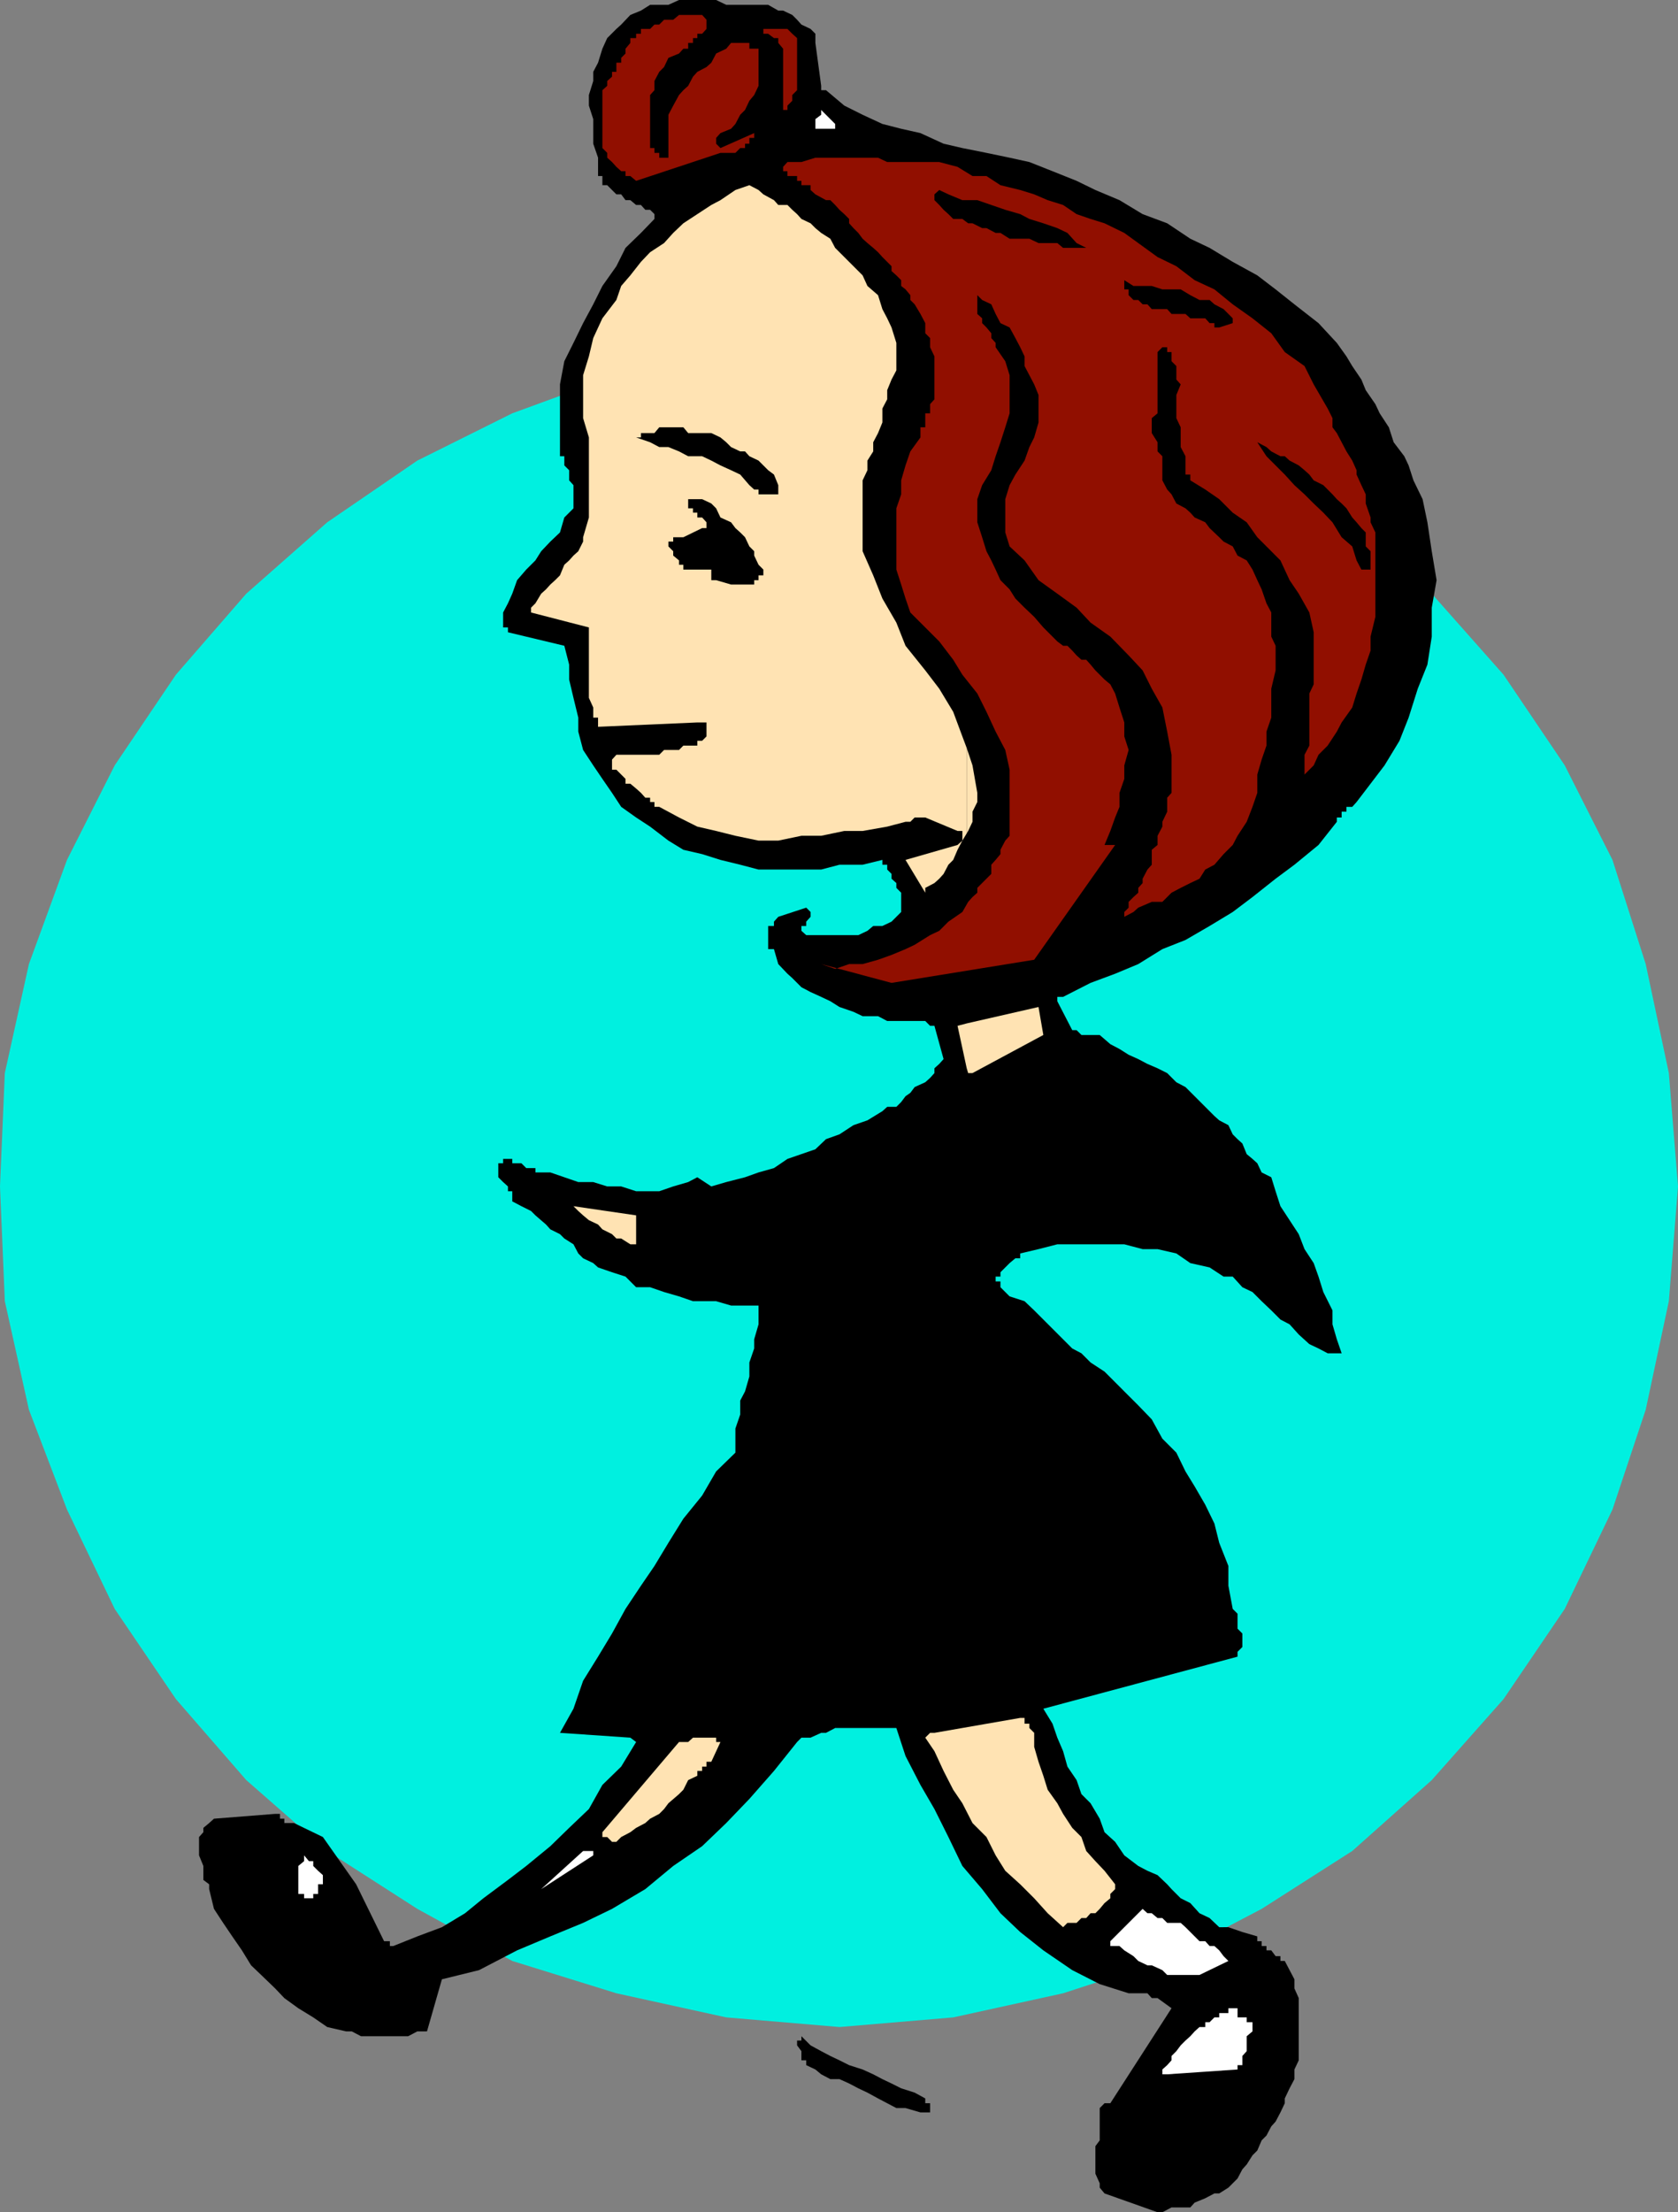 <svg xmlns="http://www.w3.org/2000/svg" width="348.199" height="458.699"><rect width="100%" height="100%" fill="#808080" stroke="none"/><path fill="#00f0e0" d="m348.2 246-1.9-23.5-4.8-22.602-6.898-21.601-9.903-19.598L312 139.9l-14.898-16.801-16.5-14.801L261.8 95.5l-20.602-9.8-20.597-7.903-22.801-3.899L174.199 72l-23.5 1.898-22.797 3.899-21.601 7.902L86.6 95.5l-18.699 12.797-16.8 14.8L36.5 139.899 23.8 158.7l-9.898 19.598L6 199.898 1 222.5 0 246l1 23.797 5 22.5L13.902 313l9.899 20.598L36.5 352.297l14.602 16.8 16.8 14.7 18.7 12 19.699 10.8 21.601 6.7 22.797 5 23.5 2 23.602-2 22.8-5 20.598-6.7 20.602-10.8 18.8-12 16.5-14.7 14.899-16.8 12.7-18.7L334.601 313l6.898-20.703 4.8-22.5L348.2 246"/><path d="M240.2 458.7h1l1.902-1H247l.902-1 2.2-.903 1.898-1h1l1.902-1.2 1.899-1.898 1-1.902.898-1 1.203-1.899 1-1 .899-2.101 1-1 1-1.899.898-1 1-1.898.903-1.902v-1l1-2.098 1-1.902v-2l.898-1.899v-12.902l-.898-2v-1.899l-1-1.898-1-1.902h-.903v-1h-1l-.898-1.2h-1v-.898h-1v-1h-.899v-1l-3.101-.902-2.899-1H253l-2-1.899-2.098-1-1.902-2.101-2-1-1.898-1.899-.903-1-2-1.902-2.097-.899-1.903-1-2.898-2.199-1.899-2.8-2.203-2-1-2.801-1.898-3.2-1.899-1.898-1-2.902-1.902-2.801-.898-3.2-1.2-2.8-1-2.899-1.902-3.101 40.3-10.797v-1l1-1v-2.8l-1-1v-3.102l-1-1-.898-4.801v-4.098L253 319.9l-1-4-1.898-3.899-2.2-3.8-1.902-3.102-1.898-3.899-2.903-2.902-2.199-4-2.8-2.899-2.9-2.898-1.898-1.902-2.203-2.2-2.898-1.898-1.899-1.902-1.902-1-7.898-7.899-2-1.902-3.102-1-1.898-1.899V265.7h-1v-1h1v-.902l1.898-1.899 1.2-1h1v-1l3.8-.898 3.902-1h13.899l3.8 1h3.098l3.903.898 2.898 2 4 .899 2.902 1.902h1.899l2 2.2 2.101 1 1.899 1.898 2 1.902 1.898 1.899 1.903 1 1.898 2.101 2.2 2 1.902.899 1.898 1h2.902l-1-2.899-.902-3.101V271.7l-1.898-3.8-1-3.2-1-2.8-1.903-2.899-1.199-3.102-1.898-2.898-1.903-2.902-1-3.098-.898-2.902-2-1-.899-1.899-1-.902-1.203-1-.898-2.2-1-.898-1-1-.899-1.902-1.902-1-1-.899-1.898-1.898-2.2-2.203-1.902-1.899-1.898-1-1.903-1.898-2-1-2.097-.902-1.903-1-2-.899-1.898-1.199-1.899-1-2.203-1.902h-3.797l-1-1h-.902l-3.098-6v-.899h1.2l5.699-2.902 5.101-1.899 4.797-2 5-3.101 4.801-1.899 5-2.898 4.8-2.902 4.102-3.098 4.797-3.8 3.903-2.903 5-4.098 3.8-4.8v-.899h1v-1.203h1v-1h1.2l.898-1 2.902-3.797 2.899-3.8 3.101-5.102 1.899-4.801 1.898-6 2-5 .903-5.797v-6l1-5.703-1-6-.903-6-1-4.797-1.898-3.902-1-3.098-.899-1.902-2.203-2.899-1-3.101-1.898-2.899-.899-1.902-2-2.899-.902-2.199-1.898-2.8-1.2-2-2-2.801-3.8-4.098-5-3.902L264.699 60l-3.797-2.902-5.101-2.801L251 51.398l-4-1.898-4.8-3.203-5.098-1.899L232.3 41.5l-5-2.102-3.899-1.898-5-2-4.8-1.902-4.102-.899-4.8-1-5-1-3.9-.902-4.8-2.2-4-.898-3.898-1L179 23.797l-3.8-1.899-3.798-3.199h-1v-.902L169.2 8.898V7l-1-1-1.898-.902-.899-1-1-1-1.902-.899h-1L159.402 1H150.7l-2.097-1h-7.7L138.7 1h-3.797L133 2.2l-2.2.898-1.898 2-1 .902L126 7.898l-1 2.2-.898 2.902-1 1.898v1.899l-.903 2.902v2.2l.903 2.8v5.098l1 2.902V36.5H125v1.898h1l1 1 .902.899h1l.899 1.203h1l1.199 1h1l.902 1h1l.899.898v1L133 48.297l-3.2 3.101-1.898 3.801L125 59.297l-1.898 3.8L121 67l-2 4.098-1.898 3.8-.903 4.801v14.899h.903V96.5l1 1v2.098l.898 1v4.8l-1.898 1.899-.903 3.101-2 1.899-1.898 2-1.2 1.902-1.902 1.899-1.898 2.199-1 2.8-.899 2-1 1.903v3.098h1v1l11.7 2.8 1 3.899v3.101L119 144.7l1 4.098v2.902l1 3.801 2.102 3.2 1.898 2.8 2 2.898 1.902 2.899L132 169.5l2.902 1.898 3.797 2.899 3.102 1.902 3.898.899 3.801 1.199 4.102 1 3.8 1h13l3.797-1H179l4.102-1v1h1v1l.898.902v1l1 .899v1l1 1v4l-2 2-1.898.902h-1.903L180 193l-1.898.898H167.3l-1-.898v-1h1v-.902l.898-1v-1l-.898-.899-5.801 1.899-.898 1V192h-1.2v4.797h1.2l.898 3.101 1.902 2 1 .899 1.899 1.902 1.898 1 2.203 1 1.899.899 1.898 1.199 2.903 1 1.898.902h3.2l1.902 1H192l1 1h.902l1.899 6.899-.899 1-1 .902v1l-.902 1-1 .898-2.2 1-.898 1.2-1 .699L187 228.5l-1 1h-1.898l-1 .898-3.102 1.899-2.898 1-2.903 1.902-2.797 1-2.203 2.098-5.797 2-2.8 1.902-3.2.899-2.8 1-3.903 1-3.097.902-2.903-1.902-1.898 1-3.102.902-2.898 1H132l-3.098-1H126l-2.898-.902H120l-2.898-1-2.903-1h-3.097v-.899h-1.903l-1-1h-1.898v-.902h-1.899v.902h-1v2.899l1 1 1 .902v1h.899v2.098l1.898 1 2 1 .903.902 2.199 1.898.898 1 2 1 .903.899L119 258l1 1.898 1 1 2.102 1 1 .899 2.898 1 2.8.902 2.2 2.2h2.902l2.899 1 3.101.898 2.899 1h4.8l3.098.902h5.703v3.899l-.902 3.101v1.899l-1 2.902v2.898l-.898 3.102-1 1.898v2.899l-1 2.902v5l-4 3.899-2.903 5-3.898 4.8-3.102 5-2.898 4.801-2.801 4.098-3.2 4.8-2.8 5.102-2.898 4.801-3.102 5-2 5.797-2.8 5 14.6 1 1.2.902-3.098 5.098-3.902 3.8-2.8 5-4.098 3.903-3.903 3.797-5 4.101-3.797 2.899-5.101 3.8L96.5 396.7l-4.8 2.899-5.098 1.902-5 2h-.7v-1H79.7l-5.797-11.8L67 380.897 61 378h-2v-.902h-.898v-1h-1l-12.7 1-1 .902-1.203 1v.898l-.898 1v3.801l.898 2.2v2.898l1.203.902v1l1 4.098 1.899 2.902 1.898 2.801 2 2.898 1.903 3.102 2.097 2 2.903 2.797 1.898 2 2.902 2.101L65 418.297l2.902 2 3.899.902H73l1.902 1H84.7l1.903-1h2l3.097-10.8 7.703-1.899 7.899-4.102 6.898-2.898 6.801-2.8 6-2.903 6.902-4.098 5.797-4.8 6-4.102 5-4.797 4.801-5 5.102-5.8 4.8-6 .899-.903h1.898l2.203-1h1l1.899-1H186l1.902 5.8 3.098 6 2.902 5 2.899 5.801 2.898 6 4.102 4.801 3.8 5 4.098 3.899 4.801 3.8 6 4.102 5.7 2.898 6 1.899h3.902l.898 1h1.2l2.902 2.101-12.7 19.7H229.2l-1 1v6.699l-.898 1.203v5.7l.898 2v.898l1 1.199 11 3.902"/><path d="M191 438h2v-1.902h-1v-1l-2.2-1.2L187 433l-2-1-1.898-.902-1.903-1-2.199-1-2.8-.899-2-1-1.9-.902-1.898-1-2.203-1.2-1.898-1.898v.899h-.899v1l.899 1.199v1.902h1v1l1.898.899 1.203 1 1.899 1h1.898l2 .902 1.903 1 1.898.898 2.2 1.2 1.902 1 1.898 1h1.902L191 438"/><path fill="#fff" d="m242.2 430.098 14.6-1v-.899h1v-1.902l.9-1v-3.098l1.202-1v-1.902H258.7v-1h-1.898v-1.899h-1.899v1H253v.899h-1l-1 1h-.898v1h-1.2l-1 .902-.902 1-1 .899-1 1-.898 1.199-1 1v.902l-.903 1-1 .899v1h1m6.703-20.598 6-2.902-1-1-.902-1.2-1-.898h-1l-.898-1h-1.2L246 399.598l-1-.899h-2.8l-1-1h-1l-1.2-1h-.898l-1-.902-6.7 6.703v1h1.899l1 .898 1.898 1.2 1 1 1.903.902H239l2.2 1 1 1h6.702"/><path fill="#ffe3b3" d="m220.602 399.598.898-.899h1.902l1-1h1l.899-1h1l.898-.902 1-1.2 1.203-1v-.898l1-1v-1l-2.203-2.8-1.898-2-1.899-2.102-1-2.899L222.5 379l-1.898-2.902-1.2-2.2-2-2.8-.902-2.899-1-2.902-.898-3.098v-2.902l-1-1v-.899h-1V356.2h-.903l-17.797 3.098H193l-1 1 1.902 2.8 1.899 4.102 2 3.899 1.898 2.8 2.102 4.102 2.898 2.898 1.903 3.801 2 3.2 3.097 2.8 2.903 2.899 2.8 3.101 3.2 2.899"/><path fill="#fff" d="M64.102 393.598H65v-.899h1v-2h1v-1.902l-1-.899-1-1v-1h-.898l-1-1.199v1.2l-1.2 1v5.8h1.2v.899h1M112.3 391.7l10.802-7v-.903H121l-8.7 7.902"/><path fill="#ffe3b3" d="m127.902 381.898 1-1 1.899-1L132 379l1.902-1 1-.902 1.899-1 1-1 .898-1.2 2.203-1.898.899-.902 1-2 1.898-.899v-1h1v-.902h.903v-1h1l1.898-4.098h-.898v-.902H143.8l-1 .902h-1.899L125 379.9v1h1l1 1h.902M132 258v-6l-13-1.902 1 1 1 .902 1.2 1 1.902.898.898 1 2 1 .902.899h1l1.899 1.203H132"/><path fill="#910f00" d="M185 203.797 214.602 199l16.8-23.8H229.2l1.203-2.903 1-2.797.899-2.203v-2.899l1-2.898v-2.8l.898-3.2-.898-2.8v-2.903l-1-3.098-.899-2.902-1-1.899-1.203-1-1.898-1.898-1-1.203-.899-1h-1l-1-.899-.902-1-1-1h-.898l-1.2-.898-2.902-2.902-1.898-2.2-2-1.898-1.903-1.902-1.199-1.899-1.898-1.902-1-2.2-.903-1.898-1-1.902-.898-2.899-1-3.101V103.5l1-2.902L205.7 97.5l.903-2.902 1-2.899 1-3.101.898-2.899v-7.902l-.898-2.899-2-2.898v-.902l-.903-1v-1l-1-1.2-.898-.898v-1l-1-.902v-3.899l1 1 1.898.899.903 2 1 1.902 1.898.898 1.2 2.2 1 1.902.902 1.898v2l1 1.899 1 1.902.898 2.2v5.699l-.898 3.101-1 2-1 2.801-1.903 2.898-1.199 2.2-.898 2.902v6.898l.898 2.899 3.102 2.902 2.898 4.098 3.902 2.8 4 2.903 2.899 3.098 4.101 2.902 3.797 3.898 2.903 3.102 1.898 3.797 2.2 3.902 1 5 .902 4.801v7.898l-.903 1v2.899l-1 2.101v1l-1 1.899v1.902l-1.199 1v3.098l-.898 1-1 1.902v.899l-.903 1v1l-1 .902-1 1v1.2l-.898.898v1l1.898-1 1-.899L239 187h2.2l1.902-1.902 1.898-1 2-1 1.902-.899 1.2-1.902 1.898-1 1.902-2.2 1.899-1.898 1-1.902 1.898-2.899 1.203-3.101 1-2.899v-3.8l.899-3.098 1-2.902v-2.899l1-2.902v-6l.898-3.797v-5.102l-.898-1.898v-5l-1-1.902-1-2.899-.899-1.902-1-2.2-1.203-1.898-1.898-1-1-1.902-1.899-1-.902-.899-2-1.898-.898-1.203-2.2-1-.902-1-1-.899-1.898-1-1-1.898-.903-1-1-1.902v-5l-1-1v-1.899L239 89.797v-3.098l1.2-1V73l1-1h1v1h.902v1.898l1 1V78.7l.898 1-.898 2.2v4.8l.898 1.899V92.7l1 1.899v3.8h1v1.2l3.102 1.902 2.898 2 2.8 2.797 2.9 2 2.202 3.101 2.899 2.899 1.898 1.902 1.903 4.098 1.898 2.8 2.2 3.903.902 4.098v10.8l-.903 1.899v10.8l-1 1.903v4.098l1.903-1.899 1-2.199 1.898-1.902 1.902-2.899 1-1.902 2.2-3.098.898-2.902 1-2.899.902-3.101 1-2.899V132l1-4.102v-17.5l-1-2.101v-1l-1-2.899V102.5l-.902-1.902-1-2.2V97.5l-.898-2-1.2-1.902-1-1.899-1-1.902-.902-1.2V86.7l-1-2-2.898-5-1.903-3.8-4.097-2.9-2.801-3.902L259.902 66l-4.101-2.902L252 60l-4.098-1.902-3.8-2.899-3.903-1.902-4-2.899-2.898-2.101-4.102-2-2.898-.899-2.899-1-2.8-1.898-3.2-1-2.8-1.203-2.903-.899-4.097-1-2.903-1.898h-2.898l-3.102-1.902-3.797-1h-10.8l-1.903-.899h-13l-2.898.899h-2.899l-.902 1v.902h.902v1h2v1h.899v.898h1.898v1l1 .899 2.203 1.203h.899l1 1 .898 1 1 .898 1 1v.899l.903 1 1 1L179 49.5l1 .898 1.2 1 1 .899.902 1 1 1 .898.902v1l1 .899 1 1v1.199l.902.703 1 1.2v1l.899.898 1.199 2L192 67v2.098l1 1V72l.902 1.898v8.899l-.902 1v1.902h-1v2.899h-1v2.101l-2.098 2.899-1 2.902-.902 3.098v2.902l-1 2.898v12.7l1 3.101.902 2.899 1 2.902 6 6 2.899 3.797 1.898 3.101 3.102 3.899 1.898 3.8 1.903 4.102 2 3.801.898 4.098v13.699l-.898 1-1 1.902v.899l-1 1.199-.903 1v1.902l-2.898 2.899v1l-1 .902-.899 1-1.203 2.098-2.898 2-1.899 1.902-1.902.898-3.2 2-1.898.899L185 198l-2.8 1-3.2.898h-2.8l-2.9 1-2.898-1L185 203.797"/><path fill="#ffe3b3" d="m200.602 221.5.3 1h.899l14.699-7.902-1-5.801-14.898 3.402v9.301m0-9.3-1.903.5 1.903 8.8zm0-39.403.3-.5.899-1.899v-2.101l1-2v-1.899l-1-5.699-1.2-3.601v17.699"/><path fill="#ffe3b3" d="m200.602 155.098-.903-2.399-1.898-5.101-2.899-4.801L192 139l-4.098-5.102-1.902-4.8-2.898-5-1.903-4.801-2.199-5v-14.7l1-2.097v-2l1.2-1.902v-1.899l1-1.902.902-2.2V84.7l1-1.902v-1.899L185 78.7l1-1.902v-5.7l-1-3.199-.898-1.898-1-1.902-.903-2.899L180 59.297l-1-2.2-5.7-5.699-1-1.898-1.898-1.203-1.203-1-1-1-1.898-.899-.899-1-1-.898-1-1H161.5l-.898-1-2.2-1.203-1-.899-1.902-1-2.898 1L149.5 41.5l-1.898 1-2.903 1.898-2.898 1.899-2.102 2-1.898 2.101-2.899 1.899-1.902 2-2.2 2.8-1.898 2.2-1 2.902L125 66l-1.898 4.098-.903 3.8L121 77.797v8.902l1.2 4v16.598l-1.2 4.101v.899l-1 2-1 .902-.898 1-1 .899-.903 2.199-1 1-1 .902-.898 1-1 .899-1.2 2-.902.902v1l12 3.098v14.601l.903 2v2.098h1v1.902l20.597-.902h1.903v2.902l-.903.899h-1v1h-2.898l-.899.902h-3.101l-1 1h-8.899l-.902 1v2.098h.902l1 1 .899.902v1h1l1.199 1 1 .898.902 1h1v.899h.899v1h1l4.101 2.203 3.797 1.898 3.903.899 4 1 4.8 1h4.098l4.8-1h4.102l4.797-1H179l5.102-.899 3.8-1h1l.899-.898H192l6.7 2.797h1v2l.902-1.5v-17.7m-.902 19.2-1 .902-10.798 3.098 4.098 6.8v-1l1.902-1 1-.898.899-1 1-1.902 1-1 .898-2.098 1-1.902"/><path d="M151.7 121.2h4.8v-.903h.902v-1h1v-1.2l-1-1-.902-1.898v-.902l-1-1-.898-1.899-1-1-1-.898-.903-1.203-2.199-1-.898-1.899-1-1-1.903-.898h-2.898v1.898h1v.899h.898v1h1l.903 1v1.203h-.903l-3.898 1.898h-2.102v.899h-1v1l1 1v.902l1.203 1v.899h.899v1h5.8v2.199h1l3.098.902m131.703-3.101h1v-3.801l-1-1v-2.899l-.902-.898-1-1.203-.898-1-1.2-1.899-1-1-1-.898-.902-1-1-1-.898-.902-2-1-.903-1.2-1-.898-1.199-1-1.898-1-1-.902h-.903l-1.898-1-1-.899-1.899-1 1.899 2.899 1.898 1.902 1.903 1.898 2 2.2 2.097 1.902 1.903 1.898 2 1.899 1.898 2 1.902 3.101 2.2 1.899.898 2.902 1 1.899h.902m-122.8-15.598h.898v-1.902l-.898-2.2-1.2-.898-2-2-1.902-.902-.898-1h-1l-1.903-.899-1-1-1.199-1-1.898-.902H142.8l-1-1.2h-5l-1 1.2H133v.902h-1l2.902 1 1.899 1h1.898l2.203.899 1.899 1h2.898l1.903.902 1.898 1 2.2 1 1.902.898 1.898 2.2 1 .902h.902v1h2v1-1h1.2M253 67.898l2.8-.898v-1l-.898-.902-1-1-1.902-1-1-.899h-2.098l-1.902-1L245 60h-3.8l-2.2-.703h-3.8l-1.9-1.2V60h.9v1.2l1 1h1l.902.898h1l.898 1h3.2l.902 1H246l1 .902h3.102l.898 1h1v.898h1m-29.598-16.5h2l-2-1-1.902-2.101-2.098-1-2.902-1-2.898-.899-1.903-1-3.097-.898-2.903-1-2.898-1h-3.102l-2.898-1.203-1.899-.899-1 .899V41.5l1 1 .899 1 1 .898 1 1h1.898l1.203.899h.899l2 1h.898l1.903 1h1L209.5 49.5h4.102l1.898.898h3.902l1.2 1h2.8"/><path fill="#910f00" d="m132 37.5 17.5-5.8h3.102l1-1h1v-.903h.898v-1.2h1v-1l-7 3.102-.898-.902v-1.2l.898-1 2.2-.898.902-1 1-1.902 1-1 .898-1.899 1-1.199.902-1.902v-7.7H155.5V8.899h-3.8l-1 1.2-2.098 1-1 1.902-1 .898-1.903 1-.898 1-1 1.899-1 .902-.899 1-1.203 2.2-1 1.898V32.7h-1.898v-1h-1v-1h-.899v-11l.899-1v-1.902l1-1.899 1-1 .898-1.898 2.203-.902.899-1h1v-1.2h1v-1h.898V7h1l.903-1v-.902h1-1v-1l-.903-1h-4.797l-1.203 1h-1.898l-1 1h-1l-.899.902H133v1h-1v.898h-1.2v1l-1 1.2v1l-.898.902v1h-1v1.898H127v1l-1 .899v1l-1 .902v12l1 1v1l1 .899.902 1 1 .902h.899v1h1l1.199 1"/><path fill="#fff" d="M172.3 26.7h1v-1l-2.898-2.903v1l-1.203.902v2h3.102"/><path fill="#910f00" d="M162.5 22.797h.902v-.899l1-1V19.7l1-1V7.9l-1-.899-1-1h-6 1v1h1l1.2.898h.898v1l1 1.2v13.699-1"/></svg>
